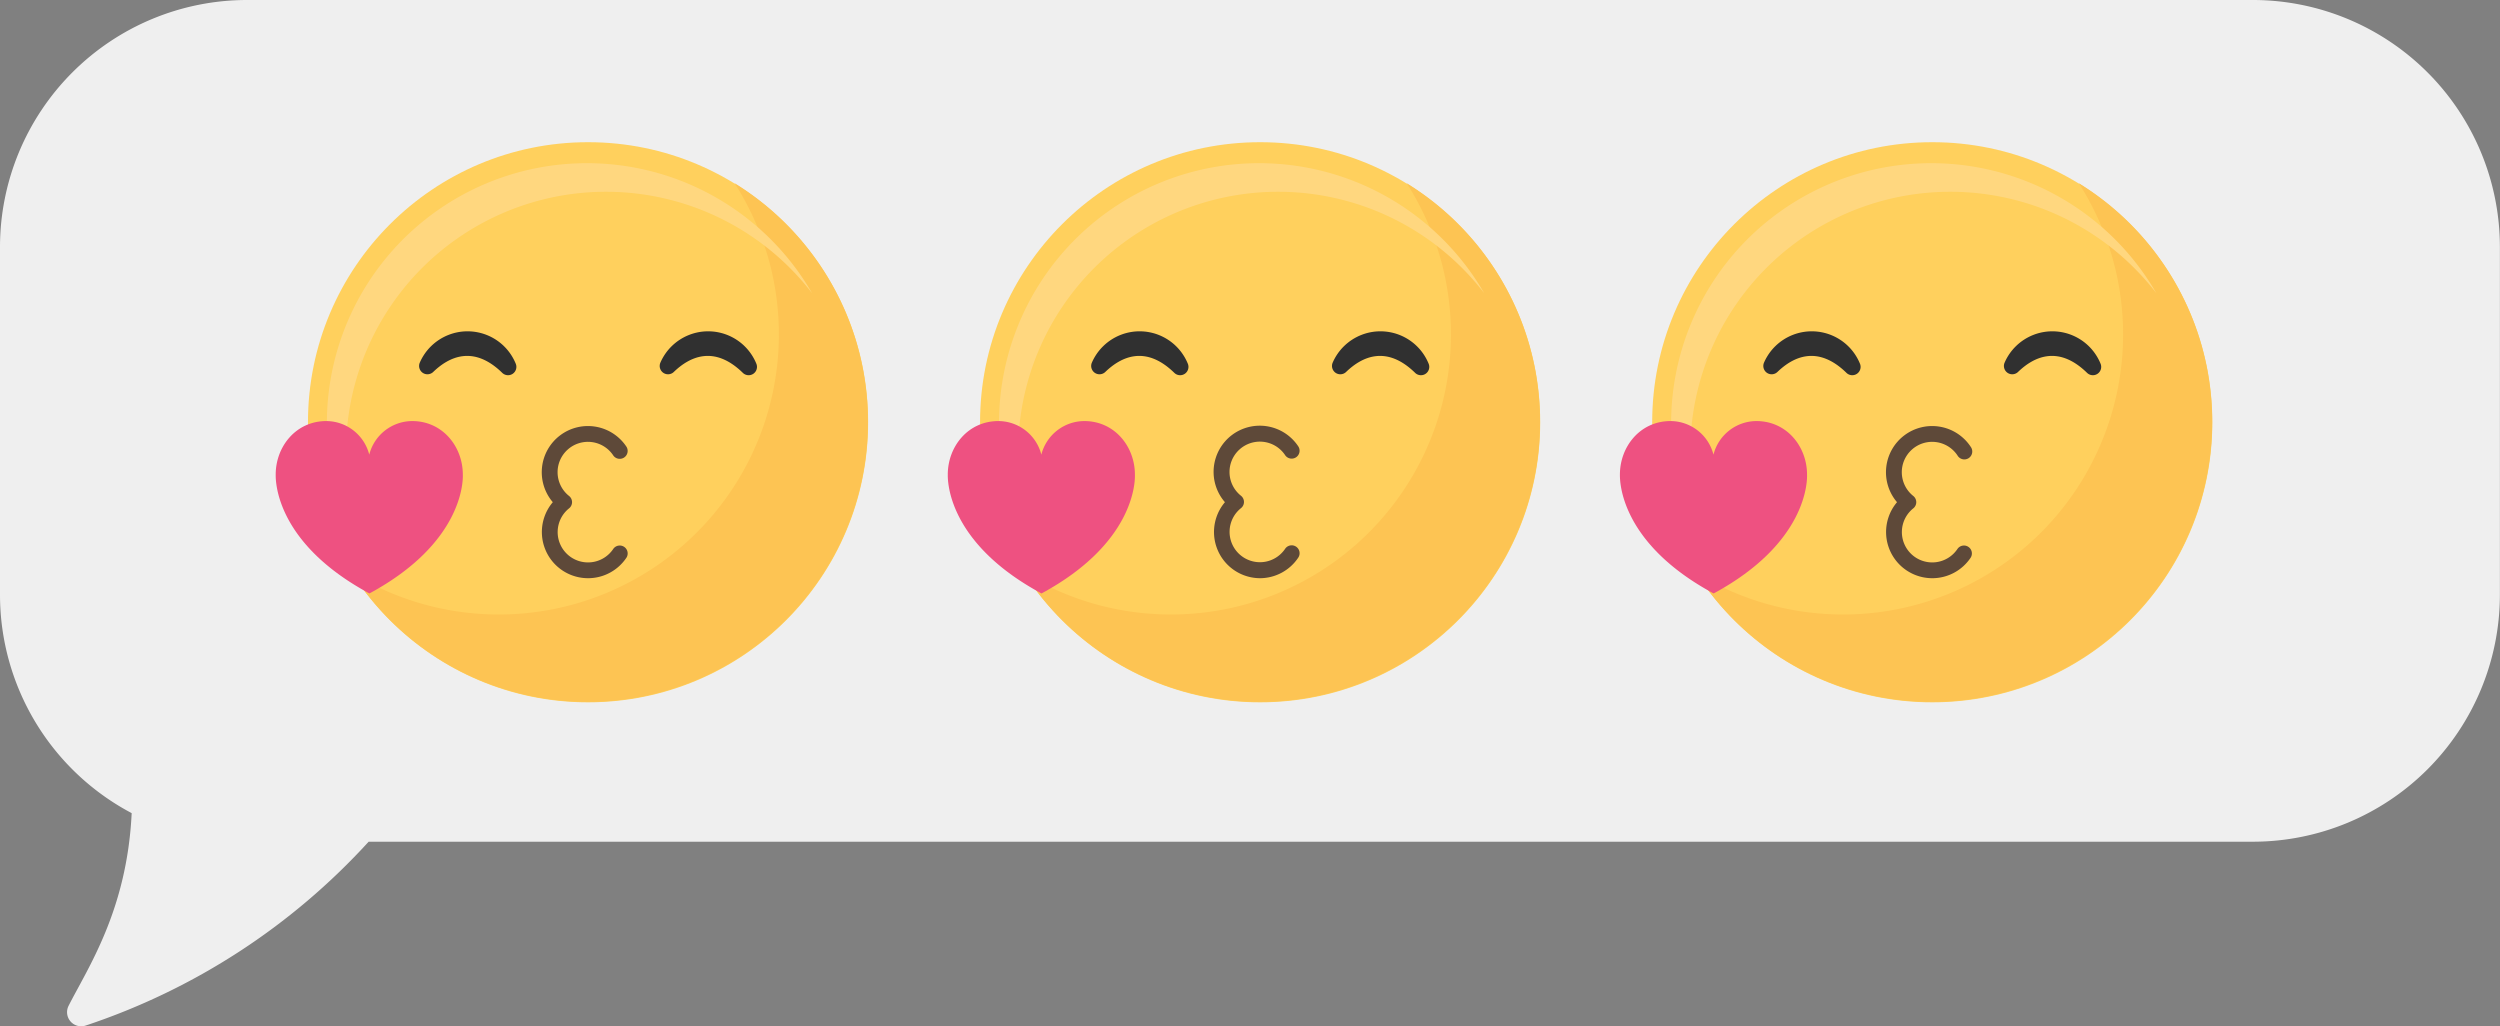 <svg id="Objects" xmlns="http://www.w3.org/2000/svg" viewBox="0 0 480.15 197.06"><rect x="0" y="0" width="480.15" height="197.06" fill="#808080" stroke="none"/><defs><style>.cls-2{fill:#ffd05d}.cls-3{fill:#fdc453}.cls-4{fill:#ffd77f}.cls-5{fill:#303030}.cls-6{fill:#ee5181}.cls-7{fill:#5e4939}</style></defs><path d="M621.43 71.95H235.95a47.47 47.47 0 0 0-47.33 47.33v67a47.45 47.45 0 0 0 25.29 41.84c-.89 18.67-8.43 29.71-12.15 37.07a2.71 2.71 0 0 0 3.39 3.7 128.29 128.29 0 0 0 54.27-35.28h362a47.47 47.47 0 0 0 47.33-47.33v-67a47.47 47.47 0 0 0-47.32-47.33Z" transform="translate(-188.62 -71.95)" style="fill:#efefef"/><circle class="cls-2" cx="112.94" cy="81.1" r="53.79"/><path class="cls-3" d="M329.7 107.13A53.8 53.8 0 0 1 256.23 182a53.8 53.8 0 1 0 73.47-74.87Z" transform="translate(-188.62 -71.95)"/><path class="cls-4" d="M255.07 158.72a49.94 49.94 0 0 1 89.53-30.44 49.94 49.94 0 1 0-82.89 55.34 49.71 49.71 0 0 1-6.64-24.9Z" transform="translate(-188.62 -71.95)"/><path class="cls-5" d="M287.67 141.79a10 10 0 0 0-18.43-.18 1.6 1.6 0 0 0 2.59 1.77c3-2.89 7.7-5.22 13.23.16a1.6 1.6 0 0 0 2.61-1.75ZM333.88 141.79a10 10 0 0 0-18.43-.18 1.6 1.6 0 0 0 2.59 1.77c3-2.89 7.7-5.22 13.23.16a1.6 1.6 0 0 0 2.61-1.75Z" transform="translate(-188.62 -71.95)"/><path id="_Tracé_" data-name="&lt;Tracé&gt;" class="cls-6" d="M277.51 163.19v-.09c0-5.37-3.88-10.28-9.72-10.28a8.55 8.55 0 0 0-8.25 6.45 8.55 8.55 0 0 0-8.25-6.45c-5.84 0-9.72 4.91-9.72 10.28v.09c0 1.17 0 13.05 18 22.74 17.94-9.69 17.97-21.58 17.94-22.74Z" transform="translate(-188.62 -71.95)"/><path class="cls-7" d="M301.55 183a8.87 8.87 0 0 1-6.76-14.6 8.87 8.87 0 1 1 14.16-10.63 1.52 1.52 0 0 1-2.53 1.68 5.83 5.83 0 1 0-8.5 7.76 1.52 1.52 0 0 1 0 2.37 5.83 5.83 0 1 0 8.48 7.8 1.52 1.52 0 0 1 2.52 1.7 8.86 8.86 0 0 1-7.37 3.92Z" transform="translate(-188.62 -71.95)"/><circle class="cls-2" cx="242.02" cy="81.1" r="53.79"/><path class="cls-3" d="M458.78 107.13A53.8 53.8 0 0 1 385.31 182a53.8 53.8 0 1 0 73.47-74.87Z" transform="translate(-188.62 -71.95)"/><path class="cls-4" d="M384.16 158.72a49.94 49.94 0 0 1 89.53-30.44 49.94 49.94 0 1 0-82.89 55.34 49.71 49.71 0 0 1-6.64-24.9Z" transform="translate(-188.62 -71.95)"/><path class="cls-5" d="M416.75 141.79a10 10 0 0 0-18.43-.18 1.6 1.6 0 0 0 2.59 1.77c3-2.89 7.7-5.22 13.23.16a1.6 1.6 0 0 0 2.61-1.75ZM463 141.79a10 10 0 0 0-18.43-.18 1.6 1.6 0 0 0 2.59 1.77c3-2.89 7.7-5.22 13.23.16a1.6 1.6 0 0 0 2.61-1.75Z" transform="translate(-188.62 -71.95)"/><path id="_Tracé_2" data-name="&lt;Tracé&gt;" class="cls-6" d="M406.59 163.19v-.09c0-5.37-3.88-10.28-9.72-10.28a8.55 8.55 0 0 0-8.25 6.45 8.55 8.55 0 0 0-8.25-6.45c-5.84 0-9.72 4.91-9.72 10.28v.09c0 1.17 0 13.05 18 22.74 17.94-9.69 17.97-21.58 17.94-22.74Z" transform="translate(-188.62 -71.95)"/><path class="cls-7" d="M430.64 183a8.87 8.87 0 0 1-6.76-14.6A8.87 8.87 0 1 1 438 157.73a1.52 1.52 0 0 1-2.53 1.68 5.83 5.83 0 1 0-8.5 7.76 1.52 1.52 0 0 1 0 2.37 5.83 5.83 0 1 0 8.48 7.8 1.52 1.52 0 0 1 2.52 1.7 8.86 8.86 0 0 1-7.33 3.96Z" transform="translate(-188.62 -71.95)"/><circle class="cls-2" cx="371.11" cy="81.1" r="53.79"/><path class="cls-3" d="M587.87 107.13A53.8 53.8 0 0 1 514.4 182a53.8 53.8 0 1 0 73.47-74.87Z" transform="translate(-188.62 -71.95)"/><path class="cls-4" d="M513.25 158.72a49.94 49.94 0 0 1 89.53-30.44 49.94 49.94 0 1 0-82.89 55.34 49.71 49.71 0 0 1-6.64-24.9Z" transform="translate(-188.62 -71.95)"/><path class="cls-5" d="M545.84 141.79a10 10 0 0 0-18.43-.18 1.6 1.6 0 0 0 2.59 1.77c3-2.89 7.7-5.22 13.23.16a1.6 1.6 0 0 0 2.61-1.75ZM592.05 141.79a10 10 0 0 0-18.43-.18 1.6 1.6 0 0 0 2.59 1.77c3-2.89 7.7-5.22 13.23.16a1.6 1.6 0 0 0 2.61-1.75Z" transform="translate(-188.62 -71.95)"/><path id="_Tracé_3" data-name="&lt;Tracé&gt;" class="cls-6" d="M535.68 163.19v-.09c0-5.37-3.88-10.28-9.72-10.28a8.55 8.55 0 0 0-8.25 6.45 8.55 8.55 0 0 0-8.25-6.45c-5.84 0-9.72 4.91-9.72 10.28v.09c0 1.17 0 13.05 18 22.74 17.94-9.69 17.97-21.58 17.94-22.74Z" transform="translate(-188.62 -71.95)"/><path class="cls-7" d="M559.73 183a8.87 8.87 0 0 1-6.77-14.6 8.87 8.87 0 1 1 14.16-10.63 1.52 1.52 0 1 1-2.53 1.68 5.83 5.83 0 1 0-8.5 7.76 1.52 1.52 0 0 1 0 2.37 5.83 5.83 0 1 0 8.48 7.8 1.52 1.52 0 0 1 2.52 1.7 8.86 8.86 0 0 1-7.36 3.92Z" transform="translate(-188.62 -71.95)"/></svg>
